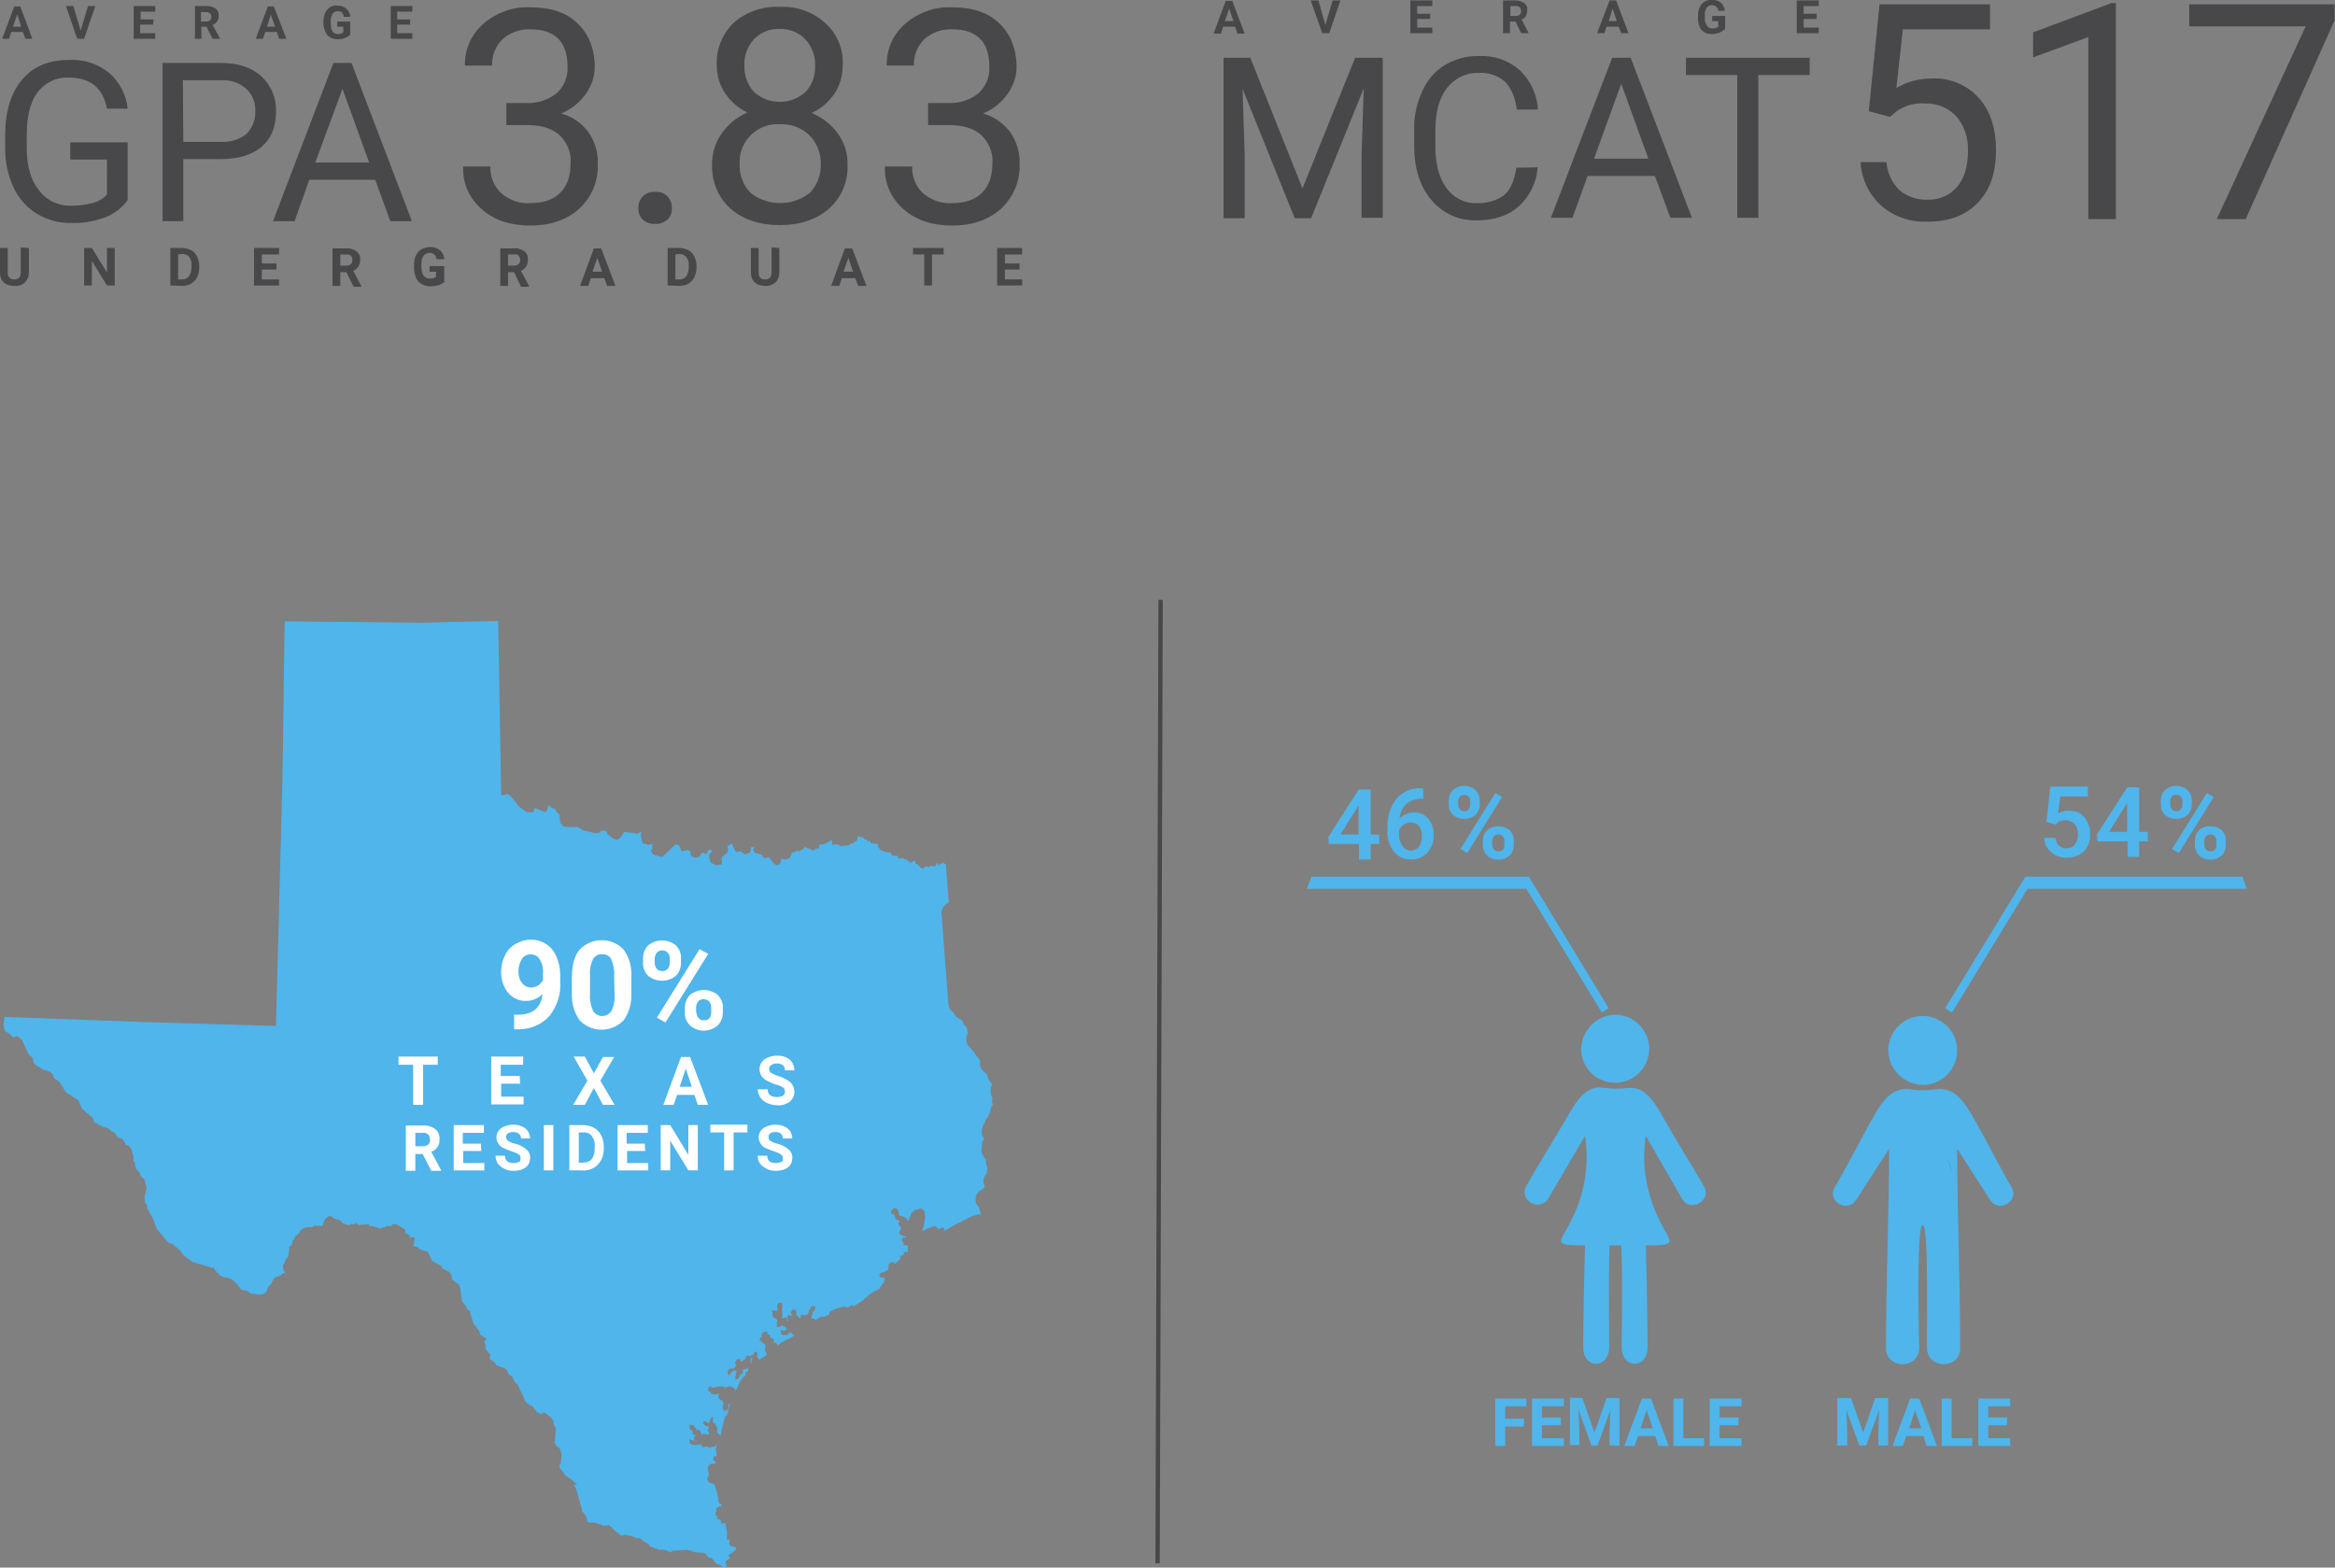 <?xml version="1.0" encoding="utf-8"?>
<!-- Generator: Adobe Illustrator 25.2.1, SVG Export Plug-In . SVG Version: 6.00 Build 0)  -->
<svg version="1.1" id="Layer_1" xmlns="http://www.w3.org/2000/svg" xmlns:xlink="http://www.w3.org/1999/xlink" x="0px" y="0px"
	 viewBox="0 0 541.4 363.5" style="enable-background:new 0 0 541.4 363.5;" xml:space="preserve">
<rect x="0" y="0" width="541.4" height="363.5" fill="#808080" stroke="none"/>
<style type="text/css">
	.st0{fill:#4FB5EB;}
	.st1{fill:none;stroke:#474748;stroke-miterlimit:10;}
	.st2{fill-rule:evenodd;clip-rule:evenodd;fill:#4FB5EB;}
	.st3{fill:#005E88;}
	.st4{fill:#FFFFFF;}
	.st5{fill:#484749;}
</style>
<path class="st0" d="M474.5,190.6l0.9-8.2h8.7v2.3h-6.4l-0.5,3.9c0.8-0.4,1.7-0.7,2.5-0.6c1.4-0.1,2.7,0.5,3.6,1.5
	c0.9,1.1,1.4,2.6,1.3,4c0.1,1.4-0.4,2.9-1.4,3.9s-2.5,1.5-3.9,1.5c-1.3,0.1-2.7-0.4-3.7-1.3c-1-0.8-1.6-2-1.6-3.3h2.6
	c0.1,0.7,0.3,1.3,0.8,1.8c0.5,0.4,1.1,0.7,1.8,0.6c0.8,0,1.5-0.3,1.9-0.9c0.5-0.7,0.8-1.6,0.7-2.4c0-0.8-0.2-1.7-0.8-2.3
	c-0.5-0.6-1.3-0.9-2.1-0.9c-0.4,0-0.8,0.1-1.2,0.2c-0.4,0.2-0.8,0.4-1.1,0.8L474.5,190.6z"/>
<path class="st0" d="M496,192.9h2v2.2h-2v3.6h-2.7v-3.6h-7l-0.1-1.6l7-10.9h2.8L496,192.9z M489,192.9h4.2v-6.8l-0.2,0.4L489,192.9z
	"/>
<path class="st0" d="M317.8,193.5h2v2.2h-2v3.6h-2.7v-3.6h-7l-0.1-1.6l7-11h2.8L317.8,193.5z M310.8,193.5h4.2v-6.8l-0.2,0.4
	L310.8,193.5z"/>
<path class="st0" d="M330,183v2.2h-0.3c-1.3,0-2.6,0.4-3.6,1.2c-1,0.9-1.5,2.1-1.6,3.4c0.9-0.9,2.1-1.4,3.3-1.4
	c1.3-0.1,2.6,0.5,3.4,1.5c0.9,1.1,1.3,2.5,1.2,3.9c0.1,1.5-0.5,2.9-1.5,4c-1,1-2.4,1.6-3.8,1.5c-1.5,0-3-0.6-3.9-1.8
	c-1-1.3-1.6-3-1.5-4.7v-0.9c-0.1-2.4,0.6-4.8,2.1-6.7c1.5-1.7,3.7-2.6,6-2.4h0.2V183z M327.1,190.7c-0.6,0-1.2,0.2-1.6,0.5
	c-0.5,0.3-0.9,0.8-1.1,1.3v0.8c-0.1,1,0.2,2,0.8,2.9c0.7,1.1,2.2,1.4,3.3,0.6c0.2-0.1,0.4-0.3,0.5-0.5c0.5-0.7,0.7-1.5,0.7-2.4
	s-0.2-1.7-0.7-2.4C328.5,191,327.8,190.7,327.1,190.7L327.1,190.7z"/>
<path class="st0" d="M228.8,272.2c0-0.3,0-0.7,0.1-1l0.1-0.3l-0.2-0.4c-0.1-0.3-0.2-0.7-0.2-1.1v-0.5c-0.2-0.2-0.3-0.3-0.4-0.5
	l-0.3-0.5c-0.3-0.5-0.4-1-0.3-1.6l0.1-1c0-0.4,0.2-0.8,0.4-1.1c0-0.1,0-0.3-0.1-0.4c-0.4-0.6-0.5-1.2-0.3-1.9l0.1-0.5
	c0.1-0.4,0.2-0.7,0.5-1c0.1-0.3,0.2-0.7,0.4-0.9l0,0c0.6-0.7,0.9-1.6,1-2.5l0.5-0.8c-0.2-0.5-0.2-1-0.1-1.6c-0.3-0.5-0.4-1-0.4-1.5
	v-0.4c0-0.4,0.1-0.7,0.3-1c0-0.1-0.1-0.3-0.1-0.4v-0.2c-0.6-0.4-0.9-1.1-1-1.8l-0.2-0.4l-0.2-0.1c-1-0.6-1.5-1.7-1.2-2.8
	c-0.2-0.2-0.3-0.4-0.4-0.6l-0.2-0.1v-0.1c-0.3-0.3-0.6-0.7-0.7-1.1c-0.2-0.1-0.3-0.2-0.4-0.4l-0.9-1c-0.6-0.6-0.8-1.5-0.6-2.3
	l0.3-1.1c-0.1-0.1-0.1-0.2-0.1-0.4l-0.2-0.7c-0.3-0.3-0.6-0.6-0.8-1l-0.3-0.7l0,0l-0.2-0.1c-0.6-0.2-1.2-0.6-1.5-1.2l-0.2-0.4
	c-0.7-0.4-1.1-1.1-1.2-1.9l-1.6-21c-0.1-1.1,0.6-2.2,1.7-2.6l-0.7-8.9l-0.6-0.3l-1,0.4h-0.2c-0.1,0-0.1-0.1-0.1-0.2l-0.1-0.2
	l-0.2,0.1l-0.1,0.4c0,0.1-0.1,0.2-0.1,0.2c-0.1,0-0.1,0.1-0.2,0.1h-0.1l-0.5-0.1c-0.1,0-0.2-0.1-0.2-0.1l-0.1,0.1
	c-0.1,0.1-0.1,0.1-0.2,0.1h-0.2c0,0.1-0.1,0.1-0.1,0.2h-0.1c-0.1,0-0.1,0-0.2-0.1l-0.3-0.2l-0.5,0.5c-0.1,0.1-0.1,0.1-0.2,0.1h-0.1
	l-0.5-0.2c-0.1,0-0.1-0.1-0.2-0.2v-0.1c0,0-0.1,0-0.1-0.1l-0.8-0.6c-0.1-0.1-0.1-0.2-0.1-0.3l0.1-0.3H212l-0.8,0.4h-0.1
	c-0.1,0-0.1,0-0.2-0.1c-0.1,0-0.1-0.1-0.1-0.2h-0.1c-0.1,0-0.2,0-0.2-0.1l-0.1-0.1c-0.1-0.1-0.1-0.1-0.1-0.2H210
	c-0.1-0.1-0.3-0.1-0.5-0.2l-0.2-0.2l0,0c0,0.1-0.1,0.1-0.2,0.1l-0.5,0.1h-0.1c-0.1,0-0.2-0.1-0.3-0.2c-0.1-0.1,0-0.3,0.1-0.4h0.1
	l-1.4-0.1c-0.1,0-0.2-0.1-0.3-0.2v-0.1l0,0c-0.1-0.1-0.1-0.2-0.1-0.3v-0.1h-0.5l-1-0.2H205l-1-0.5c-0.1-0.1-0.1-0.1-0.1-0.2v-0.2
	l0,0c-0.2,0-0.3-0.1-0.3-0.3l0,0l0,0v-0.5l-0.2-0.2l-0.3,0.1H203h-0.1l-0.9-0.2c-0.1,0-0.2-0.1-0.2-0.2l-0.2-0.4l0,0
	c-0.1,0.1-0.2,0.2-0.3,0.2h-0.1c-0.1,0-0.2-0.2-0.2-0.3v-0.2l-0.4,0.1l0,0c-0.1,0-0.3-0.1-0.3-0.2l-0.1-0.3H200l-1.1-0.3l-0.2,1
	c0,0.1-0.1,0.2-0.2,0.2h-0.1c-0.1,0.1-0.2,0.1-0.3,0.1l-0.1,0.2c0,0.1-0.1,0.2-0.3,0.2h-0.1l-0.4-0.1v0.2c0,0.2-0.1,0.3-0.3,0.3
	l-2,0.2l0,0c-0.1,0-0.2-0.1-0.3-0.2l-0.1-0.2l-0.2,0.1h-0.1c-0.1,0-0.2-0.1-0.3-0.1l-0.1-0.1l-0.4,0.2h-0.1c-0.1,0-0.2,0-0.3-0.1
	s-0.1-0.2,0-0.4v-0.1l-0.2-0.4l-0.4-0.1v0.2c0,0.1-0.1,0.2-0.2,0.2l-1.3,0.6H190l-0.1,0.8c0,0.1-0.1,0.2-0.2,0.2h-0.1h-0.1l-0.3-0.1
	l-0.4,0.4c-0.1,0-0.1,0.1-0.2,0.1h-0.1l-1.9-0.8l-0.4,0.5c-0.1,0.1-0.1,0.1-0.2,0.1h-0.2l-0.1,0.2c0,0.1-0.1,0.2-0.2,0.2h-0.1
	c-0.1,0-0.2,0-0.2-0.1l-0.1-0.1l-1.2,0.5h-0.3l-0.4,1.1c0,0.1-0.1,0.2-0.2,0.2l-0.8,0.3H182l-0.8-0.2L181,200c0,0,0,0.1-0.1,0.1
	l-0.3,0.4c-0.1,0.1-0.1,0.1-0.2,0.1h-0.1l-0.5-0.1c-0.1,0-0.1,0-0.2-0.1l-1.3-1.6l-0.9,0.2h-0.1c-0.1,0-0.2-0.1-0.3-0.1l-0.4-0.7
	l-1.4-0.4c-0.1,0-0.1-0.1-0.2-0.1l-0.3-0.5c-0.1-0.1-0.1-0.2,0-0.3l0.2-0.4l-0.7-0.1l-0.3,1.2c0,0.1-0.1,0.2-0.2,0.2l-0.9,0.3h-0.1
	c-0.1,0-0.2,0-0.2-0.1l-0.8-0.6l-0.9,0.2l0,0c-0.1,0-0.2-0.1-0.3-0.2l-0.8-1.7l-0.2-0.1l-0.4,0.4c-0.1,0-0.1,0.1-0.2,0.1h-0.2l0.1,1
	v0.1l-0.2,0.6c0,0.1-0.1,0.2-0.2,0.2l-0.4,0.1h0v0.1c0,0.1,0,0.2-0.1,0.2l-0.6,0.4l0.1,1.4c0,0.2-0.1,0.3-0.3,0.3l0,0l0,0l-1,0.1
	c-0.1,0-0.1,0-0.2,0l-1-0.5c-0.1,0-0.1-0.1-0.1-0.1l-0.4-1.1c0-0.1,0-0.1,0-0.2l0.1-0.6c0-0.1,0-0.1,0.1-0.2l0.5-0.4l-0.4-0.5
	l-0.5,0.2l-0.3,0.6c0,0.1-0.1,0.2-0.2,0.2h-0.1c-0.1,0-0.2,0-0.2-0.1l-0.3-0.3c0,0.1-0.1,0.1-0.2,0.2l-0.3,0.1l-0.3,0.6
	c0,0.1-0.1,0.2-0.2,0.2l-0.9,0.2l0,0c-0.1,0-0.1,0-0.2,0l-0.6-0.3c-0.1,0-0.1-0.1-0.2-0.2l-0.2-1.1l-0.7-0.2l-1,0.3h-0.1
	c-0.1,0-0.3-0.1-0.3-0.2l-0.4-1.1l-0.9-0.3l-2.9,2.8c-0.1,0-0.1,0.1-0.2,0.1h-0.1l-1.8-0.5c-0.1,0-0.1-0.1-0.2-0.1l-0.4-0.6
	c-0.1-0.1-0.1-0.3,0-0.4l0.3-0.4l-0.1-0.2c0-0.1,0-0.1,0-0.2l0.1-0.3l-0.3-0.3l-0.5,0.2h-0.2l-1.1-0.3c-0.1,0-0.2-0.1-0.2-0.2
	l-0.4-1.3V194l0.1-1.2l0,0l-0.8,0.5c-0.1,0-0.1,0-0.2,0l0,0l-2.9-0.4l-1,1.4l-0.1,0.1l-0.5,0.3H143l-0.8-0.2l-0.1-0.1l-1.1-0.8
	l-0.1-0.1l-0.2-0.7l-0.6-0.2l-0.8,0.1l-0.4,0.4c-0.1,0.1-0.1,0.1-0.2,0.1l0,0l-1.2-0.1l-2-0.5h-0.1l-1.6-0.9l-0.6,0.1h-0.1l-2.3-0.1
	c-0.1,0-0.2,0-0.2-0.1l-0.6-0.7c0-0.1-0.1-0.1-0.1-0.2l-0.2-1.8l-0.7-0.7c0,0,0,0-0.1-0.1l-0.2-0.5l-0.8-0.3l-0.1-0.1l-0.5-0.5h-0.1
	l-0.5,1.4c0,0.1-0.1,0.2-0.2,0.2h-0.2l-2.2-0.9l-0.2,0.1l-0.2,0.7c0,0.1-0.2,0.2-0.3,0.2l0,0l-1.1-0.1h-0.2l-1.6-1.1l-0.1-0.1
	l-2.1-2.6l-0.7-0.4l-1,0.3h-0.1c-0.1,0-0.1,0-0.2-0.1s-0.1-0.1-0.1-0.2l-0.7-40.1L98,144.4l-31.8-0.3H66l-0.5,36.1L64,237.6
	c0,0.1,0,0.2-0.1,0.2s-0.1,0.1-0.2,0.1l0,0L33.3,237L1,235.8v0.1c0,0.1,0,0.2,0,0.3l-0.2,1.5l0.4,1.4l1.1,0.7l0,0l0.8,0.8l0.9-0.4
	l1.1,1l1.6,3.4l0.8,0.6l0.4,1.5l2,1.3l1.6,0.5l0.8,0.6l0.2,0.9l1.2,0.8l1.6,2.5l2.9,1.9l0.8,1.9l2.5,2.1l0.3,1l1.1,0.6l0.2,0.2h0.3
	l0.6,0.4h0.5l0.2,0.2h0.4l0.8,0.8l0.6,0.2l0.9,1.2l1,0.3l0.5,0.8l0.2,0.5l0.8,0.3l0.6,0.9l0.5,1.7l-0.1,0.9l0.4,0.5v0.5l0.2,0.4
	l0.1,0.5l0.9,1v0.5l1,0.9l0.5,2l-0.5,2l0.1,1.4l0.4,0.4l0.2,1l1.3,2.3l0.8,2.3l2.5,3l0.7,0.5h0.4l1.9,1.6l0.8,1.1l2,1.5l4.6,1.4h0.4
	l0.3,0.6h0.2l0.1,0.5h0.2l0.4,0.2v0.3l0.1,0.1l0.8,0.4l1.4,0.3l0.2,0.1h0.1l0.5,0.3l1,0.9l0.3,0.4l0.3,0.3l0.4,0.6l0.6,0.2h0.4
	l0.1,0.1h0.2l0.4,0.2v0.1l0.6,0.4H59l0.2,0.1l0.7,0.1l1.1-0.1l0.5-0.3l0.2-0.2l0.1-0.2l0.4-1l0.6-0.6l0.7-1.3l0.4-0.3l1.1-0.4
	l0.4-0.4l0.8-0.3l-0.5-0.5v-0.3l-0.1-0.3v-0.6l0.4-0.6l0.2-0.7l0.6-0.6l0.3-2.4l0.6-0.5l0.2-1.1h0.3l0.2-0.8l0.7-0.5l0.7-1l1.1-0.6
	h0.3l0.4-0.1l0.4,0.1l0.5-0.1l0.1-0.1l0.3-0.2l1.8,0.1v-0.1l0.2-0.2l0.3-1.1l1-0.9l0.7,0.1l0.4,0.4l0.6,0.2l1,0.3l0.6,0.7l1.4,0.4
	h0.2l0.1-0.3l0.9,0.1l0.4-0.3l0.8,0.5l1.2-0.2l0.3,0.1l0.1-0.1h0.7v0.4H86l0.6,0.1l1.7,0.5l0.3-0.2l0.6-0.1l0.4-0.3h0.7l0.3,0.1
	L91,284l0.6-0.2l0.6,0.3l1.6,0.9l0.2,0.5v0.5l0.2,0.1l0.4,0.1l0.4,0.3v1l0.2-0.6h0.9v0.9l-0.2,0.6v0.3l-0.1,0.1L96,289l0.4,0.1
	l0.5,0.1l0.3,0.4l0.7,0.3l1.3,0.4l1,2.1l2,1.1l0.5,0.7l1.4,0.7l0.6,0.8l0.1,1l1.5,1.1l0.4,0.8l0.3,2.5l0.1,0.4v0.3l0.4,0.4l0.7,0.9
	v0.4l0.7,0.5l0.9,3l0.5,0.5l0.3,0.5l0.6,0.8l0.1,0.7l1.6,1l-0.7,0.6l0.4,0.7l-0.1,0.9l1.2,1.5l-0.2,0.8l0.4,0.4l0.8,0.5l0.4,0.7
	l2.2,0.8l0.7,1.3l0.8,0.6l0.6,1.3l0.6,0.4l1,2.2l0.4,0.7l0.3,0.9l0.4,0.5l0.3,0.2l0.5,0.4l0.6,0.2l1,1.4l0.6,0.2l0.2,0.3h0.1
	l0.4-0.4l0.7,0.1l0.6,0.5l0.6,0.4l0.6,0.9l0.1,1l0.3,0.3l0.2,0.6l-0.3,2.9l-0.1,0.3l0.3,0.3l0.2,0.4l0.3,0.2l0.5,0.4l0.4,1.3
	l-0.2,2.2l-0.3,0.5l0.1,0.6l0.3,0.3l0.6,0.7l0.4,0.7l0.7,0.4l0.8,0.6l1.2,1.1H133l0.5,0.8l0.1,0.4l0.1,0.2l0.3,0.8v0.3l0.1,0.3
	l0.8,2.8v0.6l0.5,0.4l0.6,0.9l0.1,0.9l0.1,0.2l0.6,0.2h1.3l0.7,0.3l0.5,0.1l0.4,0.3l1.6-0.1l0.6,0.6l0.5,0.4l0.2,0.3l0.4,0.3
	l0.3,0.2l0.7,0.6l1.1-0.2l0.4,0.1l0.6,0.1h0.1l1.4,0.6h0.6l0.3,0.1l1,0.8h0.2l0.7,0.5l0.3,0.5l0.6,0.2l1.6,0.6h0.2l0.1-0.1l0.8,0.1
	h0.2l0.8,0.3l0.4,0.3l0.3-0.1l0.1-0.3l3.4-0.2l1,0.2l1.1,0.4l2,0.1l0.6,0.5v0.1l0.4,0.5l0.7,0.1l0.4,0.4l0.6,0.9l1,0.3l0.3,0.3
	l0.5,0.2h0.3l0.2,0.1h0.1v-0.3l0.1-0.1l-0.3-0.9l0.4-0.5h0.3l0.1-0.3h0.4L169,361v-0.4l1.5-1.1h0.1v-0.4l0.2-0.2l-0.7-0.2l-1-0.4
	v-0.6l0.2-0.1l-0.2-0.4V357h-0.6v-0.8l0.1-0.6l-0.1-0.3v-0.4l-0.2-0.9l-0.1-0.3v-0.5l-1.2,0.1l0.4-0.5h-0.2l-0.3-0.5l-0.3,0.1
	l-0.4-0.4l0.2-0.5h-0.5v-0.7l0.2-0.4v-0.7l0.6-0.3l0.2-0.2l0.3,0.2h0.1v-0.2l-0.1-0.4l-0.1-0.1h-0.3l-0.3-0.7l0.1-0.3l-0.5-2.1
	l-0.5-1.5l-0.5-0.1l-0.6-0.2l-0.4-0.5l-0.2-0.5l0.2-0.2l0.2-0.4v-0.3h0.2l-0.1-0.2l-0.3-1v-0.5l0.6-0.8l0.4,0.1l0.4-0.1l0.3,0.1
	v-0.3l0.1-0.3v0.1l-0.6-0.5l0.2-0.8h0.6l0.1-0.1v-0.2l-0.1-0.3l-0.1-1l0.2-1.1H166v0.4h-0.3l-0.1,0.1H165l-0.3,0.2l-0.9-0.3
	l-0.8,0.2l-0.3-0.3l-0.1-0.4L162,335l-0.9,0.1l-0.6-0.1l-0.4-0.2l-0.2-0.2v-0.9l0.6,0.3h0.4l0.6,0.1h0.2l-0.5-0.2h-0.3v-0.6l0.5-0.5
	l0.2,0.1v-0.1h-0.3l-0.5-0.1l-0.3-0.5l0.2-0.2l-0.4-0.4l-0.4-0.2v-1h0.8l0.9,1.2l0.2,0.1l0.2-0.2l0.4,0.4l0.2,0.4v0.4l0.1,0.3h0.1
	v-0.5h0.4l1,0.2l0.2-0.3l0.2-0.2h-0.2l-0.3-0.3v-0.4l0.3-0.3l-0.1-0.3v-0.2h-0.5l-0.3-0.1l-0.4-0.5v-0.5h0.6l0.2,0.2l0.3,0.2h0.3
	v-0.4l0.2-0.5l0.6-0.7v1.6h0.2l0.3,0.1l0.5,1v0.6l-0.1,0.6h0.3l0.3,0.5l0.3,0.1l0.1-0.8l0.4-1.6l0.3-1.3l0.4-1l0.3,0.1l-0.2-0.2
	l0.3-0.2l0.1-0.2V327l0.5-1.3l-0.2-0.1H169l-0.1,0.2v0.7l-0.2,0.3l-0.2,0.2l-0.4,0.2l-0.4-0.3l-0.2-0.4l0.1-0.4v-0.3h0.3l-0.2-0.1
	l-0.1-0.8l-0.4-0.2l-0.6-0.5v-0.6l0.2-0.5l-0.6,0.2h-0.9l-0.4-0.2l-0.2-0.4l-0.5-0.1v-0.5l0.2-0.4h0.1v-0.3l0.9,0.4l0,0l0.7-0.2
	l1.1-0.1l0.9,0.1v0.4l0.3-0.3l0.4-0.2h0.5l0.4,0.1l0.5,0.3l0.3,0.4v0.2l0.1-0.1l0.3-0.5l0.8-1.8l0.4-0.4l0.3-0.5h0.3l0.1-0.2
	l0.1-0.3v-0.5l0.6-0.3l-0.1-0.9l-0.1,0.3l-0.5,0.2h-0.4l-0.2,0.2v0.5l-0.1,0.2v0.3h-0.5l-0.1,0.5l-0.4,0.6h-0.6v-0.6l0.1-0.2v-0.5
	l0.2-0.4v-0.2l0,0l-0.4-0.1l-0.2-0.1l-0.2,0.2l-0.2,0.1l-0.3,0.3L169,319l-0.3-0.6l0.1-0.3v-0.3l0.3-0.3l0.4-0.2h0.4l0.1,0.1
	l0.5-0.4l0.2-0.4l-0.3-0.5l0.2-0.5l0.3-0.4h0.7l0.2,0.6l0,0l0.6-0.4l0.5-0.3v-0.4l0.3-0.3h0.4l0.3,0.3l0.2,0.4v0.3l-0.2,0.6l0.3,0.1
	V316l0.1-0.7l0.2-0.2l-0.8-0.6l0.8-0.3l0.6-0.8l0.6,0.3l-0.2,0.9l0.4,0.5l0.1-0.1v0.4l0.6-0.5l0.6-0.3l0.6-0.5l0,0l-0.1-0.3
	l-0.3-0.4v-0.8l0.1-0.2V312l-0.1-0.1l-0.2-0.3l-0.3-0.2l-0.8-0.7l0.2-0.5l0.2-0.2h0.3l-0.2-0.2v-0.5l0.6-0.5h0.7v0.6l0.3,0.1h0.3
	l0.1,0.8h0.2l0.6,0.2v0.3l0.1,0.5l-0.1,0.4l0.2-0.2l0.2-0.2l0.4,0.4l0.2,0.3l0.1-0.1l0.3-0.3l0.4-0.3l0.9-0.5l1.5-0.7l0.6-0.4
	l-0.6-0.5l-0.3-0.2l-0.2-0.1l-0.3,0.4l-0.4,0.3h-0.7l-0.6-0.2l-0.1-1.1l0.9,0.3l0.3-0.2l0.2-0.2l-0.1-0.2l-0.3-0.3l-0.7-0.4h-0.1
	l-0.1,0.3l-1,0.1v-1l0.2-0.5l-0.1-0.2l-0.3-0.3l-0.4-0.1l-0.4-0.5l0.1-0.5l-0.3-0.7h1l0.4,0.1l0,0v-0.5l-0.1-0.3v-0.5l0.4-0.6h0.7
	l0.1,1l-0.1,0.6l0.1,1.4l-0.1,0.4v0.2h0.3l0.3-0.2l0.6,0.2v0.6h0.2l0.1-0.2l-0.2-0.2l-0.1-0.9h0.6l0.4,0.2l0.2,0.4l0.1-0.1l-0.2-0.2
	l-0.1-0.1l0.1-0.4l-0.1-0.1v-0.1l-0.2-0.2l0.4-0.7h0.7l0.3,0.5v0.5l-0.1,0.3h0.1l0.4,0.2l0.2,0.5l0.3-0.1l0,0l0.1-0.4v-0.3h0.6
	l0.1,0.1l0.6-0.1l0.2-0.1l0.2-0.2l0.1-0.2V304l0.7-1.1h0.9l-0.2,0.9l-0.2,0.1l-0.1,0.2l-0.2,0.2l-0.1,0.7l-0.1,0.4l-0.2,0.4l0.6-0.1
	l0.4,0.4l0.4-0.2l0.6-0.4l0.5-0.2l0.6,0.1h0.1l0.2-0.2l0.4-0.2h0.4l0.1-0.6l0.3-0.3l0.5-0.3l1-0.4l1.3-0.4h0.2l0.8,0.2l0.3-0.1
	l0.6-0.4h0.5v0.3l0.8-0.5l1.4-0.9l1.6-1.4l0.7-0.5l0.5-0.3l1-0.5l0.2-0.2l0.4-0.7l0.6-0.7l0,0v-0.5l0.2-0.4v-0.1h-0.6l-0.1-0.1H204
	l-0.1-0.8l0.8-0.4h0.4l0,0l0.3-0.3l0.6-0.3v-0.8l0.1-0.5l0.4-0.3l0.1-0.1h0.7v0.4h0.1l0.3-0.2l1.1-1l-0.1-0.4v-0.3l0.7-0.1l0.1-0.1
	l0.1-0.7h0.6l0.1,0.1h0.3v-0.1l-0.2-0.3l0.1-0.4v-0.8H210l-0.2-0.1h-0.4l0.2-0.6h-0.2l-0.3-0.3v-0.4l0.2-0.4h0.4l0.3-0.2l0.3,0.1
	l0,0v-0.1l-0.9-0.2l-0.9-0.5v-0.4l0.2-0.5l0.2-0.2l0.1-0.1v-0.2l-0.3-0.2l-0.4-0.7l0.3-0.7l-0.3-0.1l-0.4-0.2l-0.3-0.3v-0.3
	l-0.2-0.2v-0.3l-0.4-0.1l-0.4-0.3v-0.6h0.4l-0.1-0.1v-0.2h0.3v-0.3h0.2l0.4,0.2h0.1l0.4,0.4l-0.1,0.1l0.3,0.6l-0.2,0.2l0.3,0.3
	l0.8,0.2l0.6,0.3l0.2,0.2l0.2,0.3l-0.1,0.2h0.1l0.3-0.1l0.3-0.9l0.2-0.5l0.3-0.5l0.6-0.5l0.5-0.1l0.9-0.3h0.2l0.2,0.4l0.1-0.1
	l0.4,0.4l0.1,1.1l-0.1,1.2l-0.3,1.3l-0.2,0.6l-0.2,0.4l2.3-1l0.9-0.2l0.4,0.4l0.1,0.2l0.1,0.1l0.9-0.3h0.5v0.6l-0.1,0.2l1.2-0.7
	l1.7-0.9l3.9-2l0.7-0.1l0.3-0.2h0.9l-0.1-0.2L227,280c-1-0.9-1.1-2.5-0.2-3.5c0.2-0.3,0.5-0.5,0.8-0.6l0.4-0.2l0.2-0.4l0.1-0.1V275
	l-0.1-0.2c-0.3-0.7-0.2-1.6,0.2-2.2L228.8,272.2z"/>
<line class="st1" x1="268.4" y1="362.5" x2="269.1" y2="139.1"/>
<path class="st2" d="M445.8,284.1c1.5,0,0.9,25.8,1,28.5c0.1,5,7.7,5,7.7,0c0-15.4-0.7-30.8-0.7-46.2l7.6,11.8c2,3.2,6.9,0.4,5-2.9
	c-3.3-5.6-6-11.3-9.3-16.9c-1.9-3.3-4.2-6.4-8.4-5.8c-1.9,0.3-3.7,0.3-5.6,0c-4.2-0.6-6.5,2.5-8.4,5.8c-3.2,5.6-6,11.3-9.3,16.9
	c-1.9,3.3,3,6.1,5,2.9l7.6-11.8c0,15.4-0.7,30.8-0.7,46.2c0,5,7.6,5,7.7,0C444.9,309.8,444.3,284.1,445.8,284.1L445.8,284.1z
	 M445.8,251.6c4.4,0,8-3.6,8-8s-3.6-8-8-8s-8,3.6-8,8C437.9,247.9,441.4,251.5,445.8,251.6z"/>
<path class="st2" d="M366.6,243.3c0.1,4.4,3.6,7.8,8,7.8c4.4-0.1,7.8-3.6,7.8-8c-0.1-4.3-3.6-7.8-7.9-7.8
	C370.1,235.4,366.7,239,366.6,243.3z M371.7,252.2c-4.2-0.6-6.6,3.8-8.5,7.1c-3.3,5.7-6.1,10-9.3,15.7c-1.9,3.3,3.1,6.2,5.1,2.9
	l8.5-14.5c1,6.5,0,13.2-3,19.2c-2.6,5.6-5.2,6.2,3,6.2c-0.2,7.9-0.4,15.8-0.4,23.7c0,5,5.9,5,6,0c0-2-0.2-16,0.1-23.7h2.7
	c0.4,7.6,0.1,21.7,0.1,23.7c0.1,5,6,5,6,0c0-7.9-0.2-15.8-0.4-23.7c8.1,0,5.6-0.6,3-6.2c-2.9-5.9-4-12.6-3-19.2L390,278
	c1.9,3.3,7,0.4,5.1-2.9c-3.3-5.7-6.1-10-9.3-15.7c-1.9-3.3-4.2-7.7-8.5-7.1C375.4,252.5,373.6,252.5,371.7,252.2L371.7,252.2z"/>
<polygon class="st2" points="304.1,203.3 354.5,203.3 373,233.8 371.4,234.8 353.9,206.1 303,206.1 "/>
<polygon class="st2" points="519.9,203.3 469.6,203.3 451,233.8 452.6,234.8 470.1,206.1 521,206.1 "/>
<path class="st3" d="M452.7,272L452.7,272c-0.3-1-0.7-2.1-1-3.1C452.1,269.9,452.4,271,452.7,272z"/>
<path class="st0" d="M335.9,185.7c0-0.9,0.3-1.8,1-2.5c1.5-1.3,3.7-1.3,5.2,0c0.7,0.7,1,1.6,1,2.5v0.8c0,0.9-0.3,1.8-1,2.5
	c-1.5,1.2-3.7,1.2-5.2,0c-0.7-0.7-1-1.6-1-2.5V185.7z M338.1,186.6c0,0.4,0.1,0.8,0.4,1.1s0.6,0.4,1,0.4s0.7-0.1,1-0.4
	c0.3-0.3,0.4-0.7,0.4-1.1v-0.8c0-0.4-0.1-0.8-0.4-1.1c-0.6-0.5-1.4-0.5-2,0c-0.3,0.3-0.4,0.7-0.4,1.2V186.6z M340.2,197.8l-1.6-0.9
	l8.1-13l1.6,0.9L340.2,197.8z M343.8,195c0-0.9,0.3-1.8,1-2.5c1.5-1.2,3.7-1.2,5.2,0c0.7,0.7,1.1,1.6,1,2.6v0.8c0,0.9-0.3,1.8-1,2.5
	c-1.5,1.3-3.7,1.3-5.2,0c-0.7-0.7-1-1.6-1-2.5V195z M346,195.9c0,0.4,0.1,0.8,0.4,1.1s0.6,0.4,1,0.4c0.9,0,1.4-0.5,1.4-1.5V195
	c0-0.4-0.1-0.8-0.4-1.1s-0.6-0.4-1-0.4s-0.7,0.1-1,0.4c-0.3,0.3-0.4,0.7-0.4,1.1V195.9z"/>
<path class="st0" d="M353.3,330.8H349v4.5h-2.3v-11h7.2v1.8H349v2.9h4.4L353.3,330.8z"/>
<path class="st0" d="M361.9,330.5h-4.4v3h5.1v1.8h-7.4v-11h7.4v1.8h-5.1v2.6h4.4V330.5z"/>
<path class="st0" d="M366.9,324.2l2.8,8l2.8-8h3v11h-2.3v-3l0.2-5.2l-3,8.2H369l-3-8.3l0.2,5.2v3H364v-11L366.9,324.2z"/>
<path class="st0" d="M383.8,333h-4l-0.8,2.3h-2.4l4.1-11h2.1l4.1,11h-2.4L383.8,333z M380.4,331.2h2.8l-1.4-4.2L380.4,331.2z"/>
<path class="st0" d="M390.3,333.5h4.8v1.8H388v-11h2.3V333.5z"/>
<path class="st0" d="M403.1,330.5h-4.4v3h5.1v1.8h-7.4v-11h7.4v1.8h-5.1v2.6h4.4V330.5z"/>
<path class="st0" d="M429.2,324.2l2.8,8l2.8-8h3v11h-2.3v-3l0.2-5.2l-3,8.2h-1.6l-3-8.2l0.2,5.2v3H426v-11H429.2z"/>
<path class="st0" d="M446,333h-4l-0.8,2.3h-2.4l4.1-11h2.1l4.1,11h-2.4L446,333z M442.7,331.2h2.8L444,327L442.7,331.2z"/>
<path class="st0" d="M452.5,333.5h4.8v1.8h-7.1v-11h2.3L452.5,333.5z"/>
<path class="st0" d="M465.3,330.5H461v3h5.1v1.8h-7.4v-11h7.4v1.8H461v2.6h4.4L465.3,330.5z"/>
<path class="st0" d="M501,185.7c0-0.9,0.3-1.8,1-2.5c1.5-1.3,3.7-1.3,5.2,0c0.7,0.7,1,1.6,1,2.5v0.8c0,0.9-0.3,1.8-1,2.5
	c-1.5,1.2-3.7,1.2-5.2,0c-0.7-0.7-1-1.6-1-2.5V185.7z M503.2,186.6c0,0.4,0.1,0.8,0.4,1.1s0.6,0.4,1,0.4s0.7-0.1,1-0.4
	c0.3-0.3,0.4-0.7,0.4-1.1v-0.8c0-0.4-0.1-0.8-0.4-1.1s-0.6-0.4-1-0.4s-0.7,0.1-1,0.4c-0.3,0.3-0.4,0.7-0.4,1.2V186.6z M505.2,197.8
	l-1.6-0.9l8.1-13l1.6,0.9L505.2,197.8z M508.9,195c0-0.9,0.3-1.8,1-2.5c0.7-0.6,1.6-1,2.6-0.9c1,0,1.9,0.3,2.6,0.9
	c0.7,0.7,1.1,1.6,1,2.6v0.8c0,0.9-0.3,1.8-1,2.5c-1.5,1.3-3.7,1.3-5.2,0c-0.7-0.7-1-1.6-1-2.5L508.9,195z M511.1,195.9
	c0,0.4,0.1,0.8,0.4,1.1s0.6,0.4,1,0.4c0.9,0,1.4-0.5,1.4-1.5V195c0-0.4-0.1-0.8-0.4-1.1c-0.3-0.3-0.6-0.4-1-0.4s-0.7,0.1-1,0.4
	c-0.3,0.3-0.4,0.7-0.4,1.1V195.9z"/>
<path class="st4" d="M101.5,246.9h-3.4v9.3h-2.3v-9.3h-3.4V245h9.1C101.5,245,101.5,246.9,101.5,246.9z"/>
<path class="st4" d="M120.6,251.3h-4.4v3h5.2v1.8h-7.5V245h7.4v1.9h-5.2v2.6h4.4L120.6,251.3L120.6,251.3z"/>
<path class="st4" d="M137.7,248.9l2.1-3.8h2.6l-3.2,5.5l3.3,5.6h-2.7l-2.1-3.9l-2.1,3.9h-2.7l3.3-5.6L133,245h2.6L137.7,248.9z"/>
<path class="st4" d="M161,253.9h-4l-0.8,2.3h-2.4l4.1-11.1h2.1l4.2,11.1h-2.4L161,253.9z M157.6,252h2.8l-1.4-4.2L157.6,252z"/>
<path class="st4" d="M182,253.2c0-0.4-0.1-0.8-0.4-1c-0.5-0.3-1.1-0.6-1.7-0.7c-0.6-0.2-1.3-0.5-1.9-0.8c-1.1-0.5-1.9-1.5-1.9-2.8
	c0-0.6,0.2-1.1,0.5-1.6c0.4-0.5,0.9-0.9,1.5-1.1c0.7-0.3,1.4-0.4,2.1-0.4c0.7,0,1.5,0.1,2.1,0.4c0.6,0.3,1.1,0.7,1.4,1.2
	c0.3,0.5,0.5,1.2,0.5,1.8H182c0-0.4-0.1-0.9-0.5-1.2s-0.9-0.4-1.4-0.4s-0.9,0.1-1.3,0.4c-0.5,0.3-0.6,1-0.3,1.5
	c0.1,0.1,0.2,0.2,0.3,0.3c0.5,0.3,1,0.5,1.6,0.7c1.1,0.3,2,0.8,2.9,1.5c0.6,0.6,0.9,1.4,0.9,2.2c0,0.9-0.4,1.7-1.1,2.3
	c-0.9,0.6-1.9,0.9-2.9,0.8c-0.8,0-1.6-0.2-2.3-0.5c-0.6-0.3-1.2-0.7-1.6-1.3c-0.4-0.6-0.6-1.2-0.6-1.9h2.3c0,1.2,0.7,1.8,2.2,1.8
	c0.4,0,0.9-0.1,1.3-0.3C181.8,253.9,182,253.6,182,253.2z"/>
<path class="st4" d="M98,267.6h-1.7v3.9h-2.2V261H98c1-0.1,2,0.2,2.9,0.8c0.7,0.6,1.1,1.5,1,2.4c0.1,1.3-0.7,2.5-1.9,2.9l2.3,4.3
	v0.1H100L98,267.6z M96.3,265.8H98c0.5,0,0.9-0.1,1.3-0.4c0.3-0.3,0.5-0.7,0.4-1.1c0-0.4-0.1-0.9-0.4-1.2c-0.4-0.3-0.8-0.5-1.3-0.4
	h-1.7V265.8z"/>
<path class="st4" d="M111.6,266.9h-4.2v2.8h4.9v1.7h-7.1v-10.5h7v1.8h-4.9v2.5h4.2L111.6,266.9z"/>
<path class="st4" d="M120.7,268.6c0-0.4-0.1-0.7-0.4-0.9c-0.5-0.3-1-0.5-1.6-0.7s-1.2-0.4-1.8-0.7c-1.1-0.4-1.8-1.5-1.8-2.6
	c0-0.5,0.2-1.1,0.5-1.5c0.4-0.5,0.8-0.8,1.4-1c0.6-0.3,1.3-0.4,2-0.4s1.4,0.1,2,0.4c0.6,0.2,1,0.6,1.4,1.1c0.3,0.5,0.5,1.1,0.5,1.7
	h-2.1c0-0.4-0.1-0.8-0.5-1.1c-0.4-0.3-0.8-0.4-1.3-0.4c-0.4,0-0.9,0.1-1.2,0.3c-0.5,0.3-0.6,0.9-0.3,1.4c0.1,0.2,0.2,0.3,0.4,0.4
	c0.5,0.3,1,0.5,1.5,0.6c1,0.2,1.9,0.7,2.7,1.4c0.6,0.5,0.9,1.3,0.8,2c0,0.8-0.3,1.6-1,2.1c-0.8,0.6-1.8,0.8-2.8,0.8
	c-0.8,0-1.5-0.1-2.2-0.5c-0.6-0.3-1.1-0.7-1.5-1.2c-0.3-0.5-0.5-1.2-0.5-1.8h2.2c0,1.2,0.7,1.7,2.1,1.7c0.4,0,0.8-0.1,1.2-0.3
	C120.6,269.4,120.7,269,120.7,268.6z"/>
<path class="st4" d="M128.3,271.4h-2.2v-10.5h2.2V271.4z"/>
<path class="st4" d="M132,271.4v-10.5h3.2c0.9,0,1.7,0.2,2.5,0.6c0.7,0.4,1.3,1,1.7,1.8s0.6,1.7,0.6,2.6v0.5c0,0.9-0.2,1.8-0.6,2.6
	c-0.4,0.7-1,1.4-1.7,1.8c-0.8,0.4-1.6,0.7-2.5,0.6H132z M134.2,262.6v7h1.1c0.7,0,1.5-0.3,1.9-0.8c0.5-0.7,0.7-1.5,0.7-2.4v-0.6
	c0.1-0.9-0.2-1.7-0.7-2.4c-0.5-0.6-1.2-0.9-1.9-0.8L134.2,262.6z"/>
<path class="st4" d="M149.6,266.9h-4.2v2.8h4.9v1.7h-7.1v-10.5h7v1.8h-4.9v2.5h4.2L149.6,266.9z"/>
<path class="st4" d="M161.8,271.4h-2.2l-4.2-6.9v6.9h-2.2v-10.5h2.2l4.2,6.9v-6.9h2.2V271.4z"/>
<path class="st4" d="M173.3,262.6h-3.2v8.8h-2.2v-8.8h-3.2v-1.8h8.6L173.3,262.6z"/>
<path class="st4" d="M181.5,268.6c0-0.4-0.1-0.7-0.4-0.9c-0.5-0.3-1-0.5-1.6-0.7s-1.2-0.4-1.8-0.7c-1.1-0.4-1.8-1.5-1.8-2.6
	c0-0.5,0.2-1.1,0.5-1.5c0.4-0.5,0.8-0.8,1.4-1c0.6-0.3,1.3-0.4,2-0.4s1.4,0.1,2,0.4c0.6,0.2,1,0.6,1.4,1.1c0.3,0.5,0.5,1.1,0.5,1.7
	h-2.2c0-0.4-0.1-0.8-0.4-1.1c-0.4-0.3-0.8-0.4-1.3-0.4c-0.4,0-0.9,0.1-1.2,0.3c-0.3,0.2-0.4,0.5-0.4,0.9s0.2,0.7,0.5,0.9
	c0.5,0.3,1,0.5,1.5,0.6c1,0.2,1.9,0.7,2.7,1.4c0.6,0.5,0.9,1.3,0.8,2c0,0.8-0.3,1.6-1,2.1c-0.8,0.6-1.8,0.8-2.8,0.8
	c-0.8,0-1.5-0.1-2.2-0.5c-0.6-0.3-1.1-0.7-1.5-1.2s-0.5-1.2-0.5-1.8h2.2c0,1.2,0.7,1.7,2.1,1.7c0.4,0,0.8-0.1,1.2-0.3
	C181.4,269.4,181.6,269,181.5,268.6z"/>
<path class="st4" d="M125.8,230.5c-1,1-2.3,1.6-3.7,1.6c-1.6,0.1-3.2-0.6-4.3-1.9c-1.1-1.4-1.7-3.2-1.6-5c0-1.3,0.3-2.5,0.9-3.7
	c0.5-1.1,1.4-2,2.4-2.6c1.1-0.6,2.3-1,3.5-1c1.3,0,2.5,0.3,3.6,1s1.9,1.7,2.4,2.9c0.6,1.4,0.9,2.8,0.9,4.3v1.5
	c0.2,2.9-0.7,5.7-2.5,8c-1.8,2-4.4,3.1-7.2,3.1h-1v-3.4h0.9C123.6,235.3,125.5,233.6,125.8,230.5z M123.1,229c0.6,0,1.2-0.2,1.7-0.5
	c0.4-0.3,0.8-0.7,1.1-1.2v-1.7c0.1-1.1-0.2-2.2-0.8-3.2c-0.4-0.7-1.2-1.1-2.1-1.1c-0.8,0-1.6,0.4-2,1.1c-0.5,0.8-0.8,1.8-0.8,2.8
	s0.2,1.9,0.8,2.7C121.5,228.6,122.3,229,123.1,229z"/>
<path class="st4" d="M146.4,230.2c0.1,2.3-0.5,4.6-1.8,6.4c-2.7,2.8-7.1,2.9-9.9,0.3l-0.3-0.3c-1.3-1.8-1.9-4-1.8-6.3v-3.7
	c0-2.8,0.6-5,1.8-6.4c2.7-2.8,7.1-2.9,9.9-0.3l0,0l0.3,0.3c1.3,1.8,1.9,4,1.8,6.3V230.2z M142.4,226.1c0.1-1.3-0.2-2.5-0.7-3.7
	c-0.4-0.8-1.3-1.2-2.1-1.1c-0.9-0.1-1.7,0.4-2.1,1.1c-0.5,1.1-0.8,2.2-0.7,3.4v4.9c-0.1,1.3,0.2,2.5,0.7,3.7
	c0.7,1.2,2.3,1.6,3.5,0.8l0,0c0.3-0.2,0.6-0.5,0.8-0.8c0.5-1.1,0.8-2.3,0.7-3.6L142.4,226.1L142.4,226.1z"/>
<path class="st4" d="M149.1,222.2c0-1.1,0.4-2.2,1.2-3c1.9-1.5,4.5-1.5,6.4,0c0.8,0.8,1.3,2,1.2,3.1v1c0,1.1-0.4,2.2-1.2,3
	c-1.9,1.5-4.5,1.5-6.4,0c-0.8-0.8-1.3-1.9-1.2-3.1V222.2z M151.8,223.3c0,0.5,0.2,1,0.5,1.4c0.3,0.3,0.8,0.5,1.3,0.5
	s0.9-0.2,1.2-0.5c0.3-0.4,0.5-0.9,0.5-1.4v-1c0-0.5-0.1-1-0.5-1.4c-0.7-0.7-1.8-0.7-2.5,0c-0.3,0.4-0.5,0.9-0.5,1.4V223.3z
	 M154.3,237.1l-2-1.1l9.9-15.9l2,1.1L154.3,237.1z M158.8,233.7c0-1.1,0.4-2.2,1.2-3c1.9-1.5,4.5-1.5,6.4,0c0.8,0.8,1.3,2,1.2,3.1v1
	c0,1.1-0.4,2.2-1.2,3c-1.9,1.6-4.6,1.6-6.4,0c-0.8-0.8-1.3-1.9-1.2-3.1V233.7z M161.5,234.8c0,0.5,0.2,1,0.5,1.3
	c0.3,0.4,0.8,0.5,1.2,0.5c1.1,0,1.7-0.6,1.7-1.9v-1.1c0-0.5-0.1-1-0.5-1.4c-0.3-0.3-0.8-0.5-1.3-0.5s-0.9,0.2-1.2,0.5
	c-0.3,0.4-0.5,0.9-0.5,1.4v1.2H161.5z"/>
<path class="st5" d="M117.4,23.9h4.7c2.5,0.1,5-0.7,7-2.3c1.7-1.6,2.6-3.8,2.5-6.1c0-5.8-2.9-8.7-8.6-8.7c-2.4-0.1-4.7,0.7-6.5,2.3
	c-1.6,1.6-2.5,3.8-2.4,6.1h-6.3c-0.1-3.7,1.5-7.3,4.3-9.7c3-2.6,6.9-4,10.9-3.8c4.7,0,8.3,1.2,10.9,3.7s4,5.9,4,10.2
	c0,2.2-0.8,4.4-2.1,6.2c-1.4,2-3.4,3.6-5.7,4.5c2.5,0.7,4.7,2.2,6.3,4.3c1.5,2.1,2.3,4.7,2.2,7.3c0.2,4-1.4,7.8-4.3,10.5
	c-2.9,2.6-6.7,3.9-11.3,3.9c-4.6,0-8.4-1.2-11.3-3.8c-2.9-2.5-4.5-6.1-4.3-9.9h6.3c-0.1,2.3,0.8,4.6,2.5,6.2
	c1.9,1.6,4.3,2.5,6.8,2.3c3,0,5.3-0.8,6.9-2.4s2.4-3.8,2.4-6.8c0.2-2.5-0.8-4.9-2.6-6.6c-1.8-1.6-4.3-2.3-7.6-2.3h-4.7L117.4,23.9
	L117.4,23.9z"/>
<path class="st5" d="M215.2,23.9h4.7c2.5,0.1,5-0.7,7-2.3c1.7-1.6,2.6-3.8,2.5-6.1c0-5.8-2.9-8.7-8.6-8.7c-2.4-0.1-4.7,0.7-6.5,2.3
	c-1.6,1.6-2.5,3.8-2.4,6.1h-6.3c-0.1-3.7,1.5-7.3,4.3-9.7c3-2.6,6.9-4,10.9-3.8c4.7,0,8.3,1.2,10.9,3.7s4,5.9,4,10.2
	c0,2.2-0.8,4.4-2.1,6.2c-1.4,2-3.4,3.6-5.7,4.5c2.5,0.7,4.7,2.2,6.3,4.3c1.5,2.1,2.3,4.7,2.2,7.3c0.2,4-1.4,7.8-4.3,10.5
	c-2.9,2.6-6.7,3.9-11.3,3.9s-8.4-1.2-11.3-3.8c-2.9-2.5-4.5-6.1-4.3-9.9h6.3c-0.1,2.3,0.8,4.6,2.5,6.2c1.9,1.6,4.3,2.5,6.8,2.3
	c3,0,5.3-0.8,6.9-2.4s2.4-3.8,2.4-6.8c0.2-2.5-0.8-4.9-2.6-6.6c-1.8-1.6-4.3-2.3-7.6-2.3h-4.7L215.2,23.9L215.2,23.9z"/>
<path class="st5" d="M148,48.3c0-1,0.3-2,1-2.7c0.8-0.8,1.8-1.2,2.9-1.1c1.1-0.1,2.2,0.3,2.9,1.1c0.7,0.7,1,1.7,1,2.7
	s-0.3,1.9-1,2.6c-0.8,0.7-1.9,1.1-2.9,1c-1.1,0.1-2.1-0.3-2.9-1C148.3,50.2,148,49.2,148,48.3z"/>
<path class="st5" d="M195.4,15.1c0,2.3-0.6,4.6-1.9,6.6c-1.3,1.9-3.1,3.5-5.3,4.5c2.4,1,4.6,2.7,6.1,4.8s2.3,4.6,2.2,7.2
	c0.2,3.9-1.4,7.6-4.3,10.2c-2.9,2.5-6.7,3.8-11.4,3.8s-8.5-1.3-11.4-3.8c-2.9-2.6-4.4-6.3-4.3-10.2c0-2.6,0.7-5.1,2.2-7.2
	c1.5-2.2,3.6-3.9,6-4.9c-2.1-1-3.9-2.6-5.2-4.5s-1.9-4.2-1.9-6.5c-0.2-3.7,1.3-7.3,4-9.9c2.9-2.5,6.7-3.8,10.6-3.6
	c3.8-0.2,7.6,1.1,10.5,3.7C194.1,7.8,195.6,11.4,195.4,15.1z M190.3,38.1c0.1-2.5-0.9-5-2.6-6.7c-1.8-1.8-4.3-2.7-6.9-2.6
	c-4.8-0.3-9,3.4-9.3,8.2c0,0.4,0,0.7,0,1.1c-0.1,2.5,0.8,4.8,2.5,6.6c4,3.2,9.8,3.2,13.8,0C189.5,42.9,190.4,40.5,190.3,38.1
	L190.3,38.1z M180.9,6.7c-2.2-0.1-4.4,0.7-6,2.3c-1.6,1.7-2.4,3.9-2.3,6.2c-0.1,2.2,0.7,4.4,2.2,6.1c3.4,3.1,8.6,3.1,12,0
	c1.5-1.6,2.3-3.8,2.2-6.1c0.1-2.3-0.8-4.5-2.3-6.1C185.2,7.5,183.1,6.7,180.9,6.7z"/>
<path class="st5" d="M29.6,46.4c-1.3,1.8-3.1,3.2-5.2,4c-2.5,0.9-5.1,1.4-7.8,1.3c-2.8,0.1-5.6-0.7-8-2.1c-2.3-1.4-4.2-3.5-5.4-6
	c-1.3-2.8-2-5.9-2-9v-3.2c0-5.5,1.3-9.8,3.9-12.9s6.2-4.6,10.9-4.6c3.4-0.2,6.7,0.9,9.3,3c2.4,2.1,4,5.1,4.3,8.3h-4.8
	C23.9,20.5,21,18,16.1,18c-2.9-0.2-5.6,1.1-7.4,3.4C7,23.7,6.2,27,6.2,31.3v3c0,4.1,0.9,7.4,2.8,9.8c1.8,2.4,4.6,3.7,7.6,3.6
	c1.6,0,3.2-0.2,4.8-0.6c1.3-0.3,2.5-1,3.4-2V37h-8.5v-4h13.3L29.6,46.4z"/>
<path class="st5" d="M42.5,36.9v14.4h-4.8V14.6h13.5c4,0,7.1,1,9.4,3.1s3.5,5.1,3.4,8.1c0,3.6-1.1,6.3-3.3,8.2s-5.4,2.9-9.6,2.9
	H42.5z M42.5,32.9h8.7c2.1,0.1,4.3-0.5,5.9-1.8c1.4-1.4,2.2-3.3,2.1-5.3c0.1-2-0.7-3.9-2.1-5.2c-1.6-1.4-3.6-2.1-5.7-2h-9L42.5,32.9
	z"/>
<path class="st5" d="M87,41.7H71.7l-3.4,9.6h-5l14-36.7h4.2l14,36.7h-5L87,41.7z M73.1,37.7h12.5l-6.2-17.1L73.1,37.7z"/>
<path class="st5" d="M5.3,7.4H2.6L2.1,9H0.5l2.8-7.5h1.4L7.5,9H5.9L5.3,7.4z M3,6.2h1.9L4,3.3L3,6.2z"/>
<path class="st5" d="M18.7,7.1l1.7-5.7h1.7L19.5,9h-1.6l-2.6-7.6H17L18.7,7.1z"/>
<path class="st5" d="M35.5,5.7h-3v2H36V9h-5V1.4h5v1.3h-3.4v1.8h3L35.5,5.7z"/>
<path class="st5" d="M47.9,6.2h-1.2V9h-1.5V1.4H48c0.6,0,1.4,0.2,2,0.6c0.5,0.4,0.8,1,0.7,1.7c0,0.5-0.1,0.9-0.4,1.3
	c-0.3,0.4-0.6,0.6-1,0.8L51,8.9V9h-1.7L47.9,6.2z M46.6,5h1.2c0.3,0,0.7-0.1,0.9-0.3C48.9,4.5,49,4.2,49,3.9s-0.1-0.6-0.3-0.8
	c-0.3-0.2-0.6-0.3-0.9-0.3h-1.2V5z"/>
<path class="st5" d="M64.2,7.4h-2.7L61,9h-1.7l2.8-7.5h1.4L66.4,9h-1.7L64.2,7.4z M61.9,6.2h1.9l-1-2.8L61.9,6.2z"/>
<path class="st5" d="M81.2,8c-0.3,0.4-0.7,0.6-1.2,0.8s-1.1,0.3-1.7,0.3S77.1,9,76.6,8.7c-0.5-0.3-0.9-0.7-1.1-1.2
	c-0.3-0.7-0.5-1.3-0.5-2V5c0-0.7,0.1-1.4,0.4-2c0.2-0.5,0.6-1,1.1-1.3s1.1-0.5,1.7-0.4c0.8,0,1.5,0.2,2.1,0.7
	c0.5,0.5,0.9,1.1,0.9,1.9h-1.5c0-0.4-0.2-0.7-0.4-1c-0.3-0.2-0.6-0.3-1-0.3c-0.5,0-0.9,0.2-1.2,0.6c-0.3,0.6-0.5,1.2-0.4,1.8v0.5
	c0,0.6,0.1,1.3,0.4,1.8c0.3,0.4,0.8,0.6,1.3,0.6c0.4,0,0.9-0.1,1.2-0.4V6.2h-1.4V5h3V8z"/>
<path class="st5" d="M95.1,5.7h-3v2h3.5V9h-5V1.4h5v1.3h-3.5v1.8h3V5.7z"/>
<path class="st5" d="M6.7,57.5v5.7c0,0.8-0.3,1.7-0.9,2.3c-0.7,0.6-1.6,0.9-2.5,0.8c-0.9,0-1.7-0.2-2.4-0.8C0.3,65,0,64.2,0,63.3
	v-5.8h1.8v5.7c0,0.5,0.1,0.9,0.4,1.2s0.7,0.4,1.1,0.4c1,0,1.5-0.5,1.5-1.6v-5.8L6.7,57.5L6.7,57.5z"/>
<path class="st5" d="M26.6,66.2h-1.8l-3.5-5.7v5.7h-1.8v-8.7h1.8l3.5,5.7v-5.7h1.8V66.2z"/>
<path class="st5" d="M39.5,66.2v-8.7h2.7c0.7,0,1.4,0.2,2.1,0.5c0.6,0.3,1.1,0.9,1.4,1.5c0.3,0.7,0.5,1.4,0.5,2.2v0.4
	c0,0.7-0.2,1.5-0.5,2.2c-0.3,0.6-0.8,1.1-1.4,1.5c-0.6,0.3-1.3,0.5-2,0.5L39.5,66.2L39.5,66.2z M41.3,59v5.8h0.9
	c0.6,0,1.2-0.2,1.6-0.7c0.4-0.6,0.6-1.3,0.6-2v-0.5c0.1-0.7-0.1-1.4-0.5-2c-0.4-0.5-1-0.7-1.6-0.7L41.3,59L41.3,59z"/>
<path class="st5" d="M64.1,62.5h-3.4v2.3h4v1.4h-5.8v-8.7h5.8V59h-4v2.1h3.4V62.5z"/>
<path class="st5" d="M80.3,63.1h-1.4v3.2h-1.8v-8.7h3.2c0.8-0.1,1.7,0.2,2.4,0.7c0.6,0.5,0.9,1.2,0.8,2c0,0.5-0.1,1-0.4,1.5
	c-0.3,0.4-0.7,0.8-1.2,1l1.9,3.6v0.1H82L80.3,63.1z M78.9,61.6h1.4c0.4,0,0.7-0.1,1-0.3c0.3-0.3,0.4-0.6,0.4-1s-0.1-0.7-0.3-1
	c-0.3-0.2-0.6-0.3-1-0.3h-1.5V61.6z"/>
<path class="st5" d="M103.2,65.2c-0.4,0.4-0.8,0.7-1.4,0.9c-0.6,0.2-1.3,0.3-2,0.3s-1.4-0.2-2-0.5s-1-0.8-1.3-1.4
	C96.2,63.8,96,63,96,62.2v-0.6c0-0.8,0.1-1.5,0.4-2.3c0.3-0.6,0.7-1.1,1.3-1.5c0.6-0.3,1.3-0.5,1.9-0.5c0.9-0.1,1.7,0.2,2.4,0.7
	c0.6,0.6,1,1.3,1,2.1h-1.8c0-0.4-0.2-0.8-0.5-1.1c-0.8-0.6-1.9-0.4-2.5,0.3c-0.4,0.6-0.5,1.3-0.5,2v0.5c0,0.7,0.1,1.5,0.5,2.1
	c0.4,0.5,0.9,0.7,1.5,0.7c0.5,0,1-0.1,1.4-0.4V63h-1.5v-1.3h3.4v3.5H103.2z"/>
<path class="st5" d="M119.2,63.1h-1.4v3.2H116v-8.7h3.2c0.8-0.1,1.7,0.2,2.4,0.7c0.6,0.5,0.9,1.2,0.8,2c0,0.5-0.1,1-0.4,1.5
	c-0.3,0.4-0.7,0.8-1.2,1l1.9,3.6v0.1h-1.9L119.2,63.1z M117.8,61.6h1.4c0.4,0,0.7-0.1,1-0.3c0.3-0.3,0.4-0.6,0.4-1s-0.1-0.7-0.3-1
	c-0.3-0.3-0.7-0.4-1.1-0.3h-1.4V61.6z"/>
<path class="st5" d="M140.1,64.5H137l-0.6,1.8h-1.9l3.2-8.7h1.7l3.3,8.7h-1.9L140.1,64.5z M137.4,63h2.2l-1.1-3.2L137.4,63z"/>
<path class="st5" d="M154.8,66.2v-8.7h2.7c0.7,0,1.4,0.2,2.1,0.5c0.6,0.3,1.1,0.9,1.4,1.5c0.3,0.7,0.5,1.4,0.5,2.2v0.4
	c0,0.7-0.2,1.5-0.5,2.2c-0.3,0.6-0.8,1.1-1.4,1.5c-0.6,0.3-1.3,0.5-2.1,0.5L154.8,66.2L154.8,66.2z M156.6,59v5.8h0.9
	c0.6,0,1.2-0.2,1.6-0.7c0.4-0.6,0.6-1.3,0.6-2v-0.5c0.1-0.7-0.1-1.4-0.6-2c-0.4-0.5-1-0.7-1.6-0.7L156.6,59z"/>
<path class="st5" d="M180.7,57.5v5.7c0,0.8-0.3,1.7-0.9,2.3c-0.7,0.6-1.6,0.9-2.4,0.8c-0.9,0-1.7-0.2-2.4-0.8
	c-0.6-0.6-0.9-1.4-0.9-2.2v-5.8h1.8v5.7c0,0.5,0.1,0.9,0.4,1.2c0.3,0.3,0.7,0.4,1.1,0.4c1,0,1.5-0.5,1.5-1.6v-5.8L180.7,57.5
	L180.7,57.5z"/>
<path class="st5" d="M198.3,64.5h-3.1l-0.6,1.8h-1.9l3.2-8.7h1.7l3.3,8.7H199L198.3,64.5z M195.6,63h2.2l-1.1-3.2L195.6,63z"/>
<path class="st5" d="M218.8,59h-2.7v7.2h-1.8V59h-2.6v-1.5h7.1V59z"/>
<path class="st5" d="M236.4,62.5H233v2.3h4v1.4h-5.8v-8.7h5.8V59h-4v2.1h3.4V62.5z"/>
<path class="st5" d="M433.3,25.8L435.8,1h25.6v5.8h-20.2l-1.5,13.6c2.5-1.5,5.4-2.2,8.3-2.2c4.1-0.2,8.1,1.5,10.8,4.5
	c2.7,3,4,7.1,4,12.2s-1.4,9.2-4.2,12.1c-2.8,2.9-6.6,4.4-11.6,4.4c-3.9,0.2-7.8-1.1-10.8-3.7c-2.9-2.6-4.6-6.3-4.8-10.1h6
	c0.2,2.4,1.2,4.7,3,6.5c1.8,1.5,4.2,2.3,6.5,2.2c2.7,0.1,5.2-1,6.9-3c1.7-2,2.5-4.8,2.5-8.3c0.1-2.9-0.8-5.8-2.7-8
	c-1.8-2-4.5-3.1-7.2-3c-2.3-0.2-4.6,0.4-6.5,1.7l-1.7,1.4L433.3,25.8z"/>
<path class="st5" d="M490.6,50.8h-6.4V8.6l-12.8,4.7V7.5l18.2-6.8h1L490.6,50.8L490.6,50.8z"/>
<path class="st5" d="M541.4,4.5l-20.7,46.3H514l20.6-44.7h-27V1h33.7v3.5H541.4z"/>
<path class="st5" d="M289.9,13.4L302,43.7l12.2-30.3h6.4v37.1h-4.9V36.1l0.5-15.6L304,50.6h-3.8l-12.1-30l0.5,15.5v14.5h-4.9V13.4
	H289.9z"/>
<path class="st5" d="M356.5,38.8c-0.2,3.5-1.8,6.7-4.4,9.1c-2.4,2.1-5.7,3.2-9.7,3.2c-4.1,0.1-7.9-1.6-10.5-4.7
	c-2.7-3.2-4-7.4-4-12.6v-3.6c-0.1-3.2,0.6-6.3,1.9-9.1c1.1-2.5,2.9-4.6,5.2-6c2.4-1.4,5.1-2.2,7.9-2.1c3.5-0.2,6.9,1,9.5,3.3
	c2.5,2.4,4,5.7,4.2,9.1h-4.9c-0.4-3-1.4-5.1-2.8-6.5c-1.6-1.4-3.8-2.1-6-2c-2.9-0.1-5.6,1.2-7.4,3.5s-2.7,5.6-2.7,9.9v3.6
	c0,4,0.8,7.2,2.5,9.6c1.6,2.3,4.2,3.7,7.1,3.6c2.2,0.1,4.5-0.5,6.3-1.8c1.5-1.2,2.4-3.4,2.9-6.4L356.5,38.8z"/>
<path class="st5" d="M383.7,40.8h-15.6l-3.5,9.7h-5l14.2-37.1h4.3l14.2,37.1h-5L383.7,40.8z M369.6,36.8h12.6l-6.3-17.4L369.6,36.8z
	"/>
<path class="st5" d="M419.6,17.4h-11.9v33.1h-4.9V17.4h-11.9v-4h28.7L419.6,17.4L419.6,17.4z"/>
<path class="st5" d="M286.4,6.2h-2.8l-0.5,1.6h-1.7l2.8-7.6h1.5l2.9,7.6h-1.7L286.4,6.2z M284,4.9h2L285,2L284,4.9z"/>
<path class="st5" d="M307.3,5.8l1.7-5.7h1.8l-2.6,7.6h-1.6l-2.7-7.6h1.8L307.3,5.8z"/>
<path class="st5" d="M331.6,4.4h-3v2h3.5v1.3H327V0.1h5.1v1.3h-3.5v1.8h3V4.4z"/>
<path class="st5" d="M351.4,5h-1.3v2.7h-1.6V0.1h2.8c0.7,0,1.5,0.2,2.1,0.6c0.5,0.4,0.8,1,0.7,1.7c0,0.5-0.1,0.9-0.3,1.3
	c-0.2,0.4-0.6,0.7-1,0.8l1.6,3.1v0.1h-1.7L351.4,5z M350.2,3.7h1.3c0.3,0,0.7-0.1,0.9-0.3c0.2-0.2,0.3-0.5,0.3-0.8s-0.1-0.6-0.3-0.9
	c-0.3-0.2-0.6-0.3-0.9-0.3h-1.3V3.7z"/>
<path class="st5" d="M375.3,6.2h-2.8L372,7.7h-1.7l2.9-7.6h1.5l2.9,7.6h-1.7L375.3,6.2z M373,4.9h1.9l-1-2.9L373,4.9z"/>
<path class="st5" d="M399.8,6.8c-0.3,0.4-0.7,0.6-1.2,0.8c-0.6,0.2-1.1,0.3-1.7,0.3s-1.2-0.1-1.7-0.4s-0.9-0.7-1.1-1.3
	c-0.3-0.6-0.4-1.3-0.4-1.9V3.7c0-0.7,0.1-1.4,0.4-2c0.2-0.5,0.6-1,1.1-1.3s1.1-0.5,1.7-0.4c0.8-0.1,1.5,0.2,2.1,0.6
	c0.5,0.5,0.9,1.2,0.9,1.9h-1.5c0-0.4-0.2-0.7-0.5-1c-0.3-0.2-0.6-0.3-1-0.3c-0.5,0-0.9,0.2-1.2,0.6c-0.3,0.5-0.5,1.2-0.4,1.8v0.5
	c-0.1,0.7,0.1,1.3,0.5,1.9c0.3,0.4,0.8,0.6,1.3,0.6s0.9-0.1,1.3-0.4V4.9H397V3.7h3v3.1H399.8z"/>
<path class="st5" d="M421.2,4.4h-3v2h3.5v1.3h-5.1V0.1h5.1v1.3h-3.5v1.8h3V4.4z"/>
</svg>

